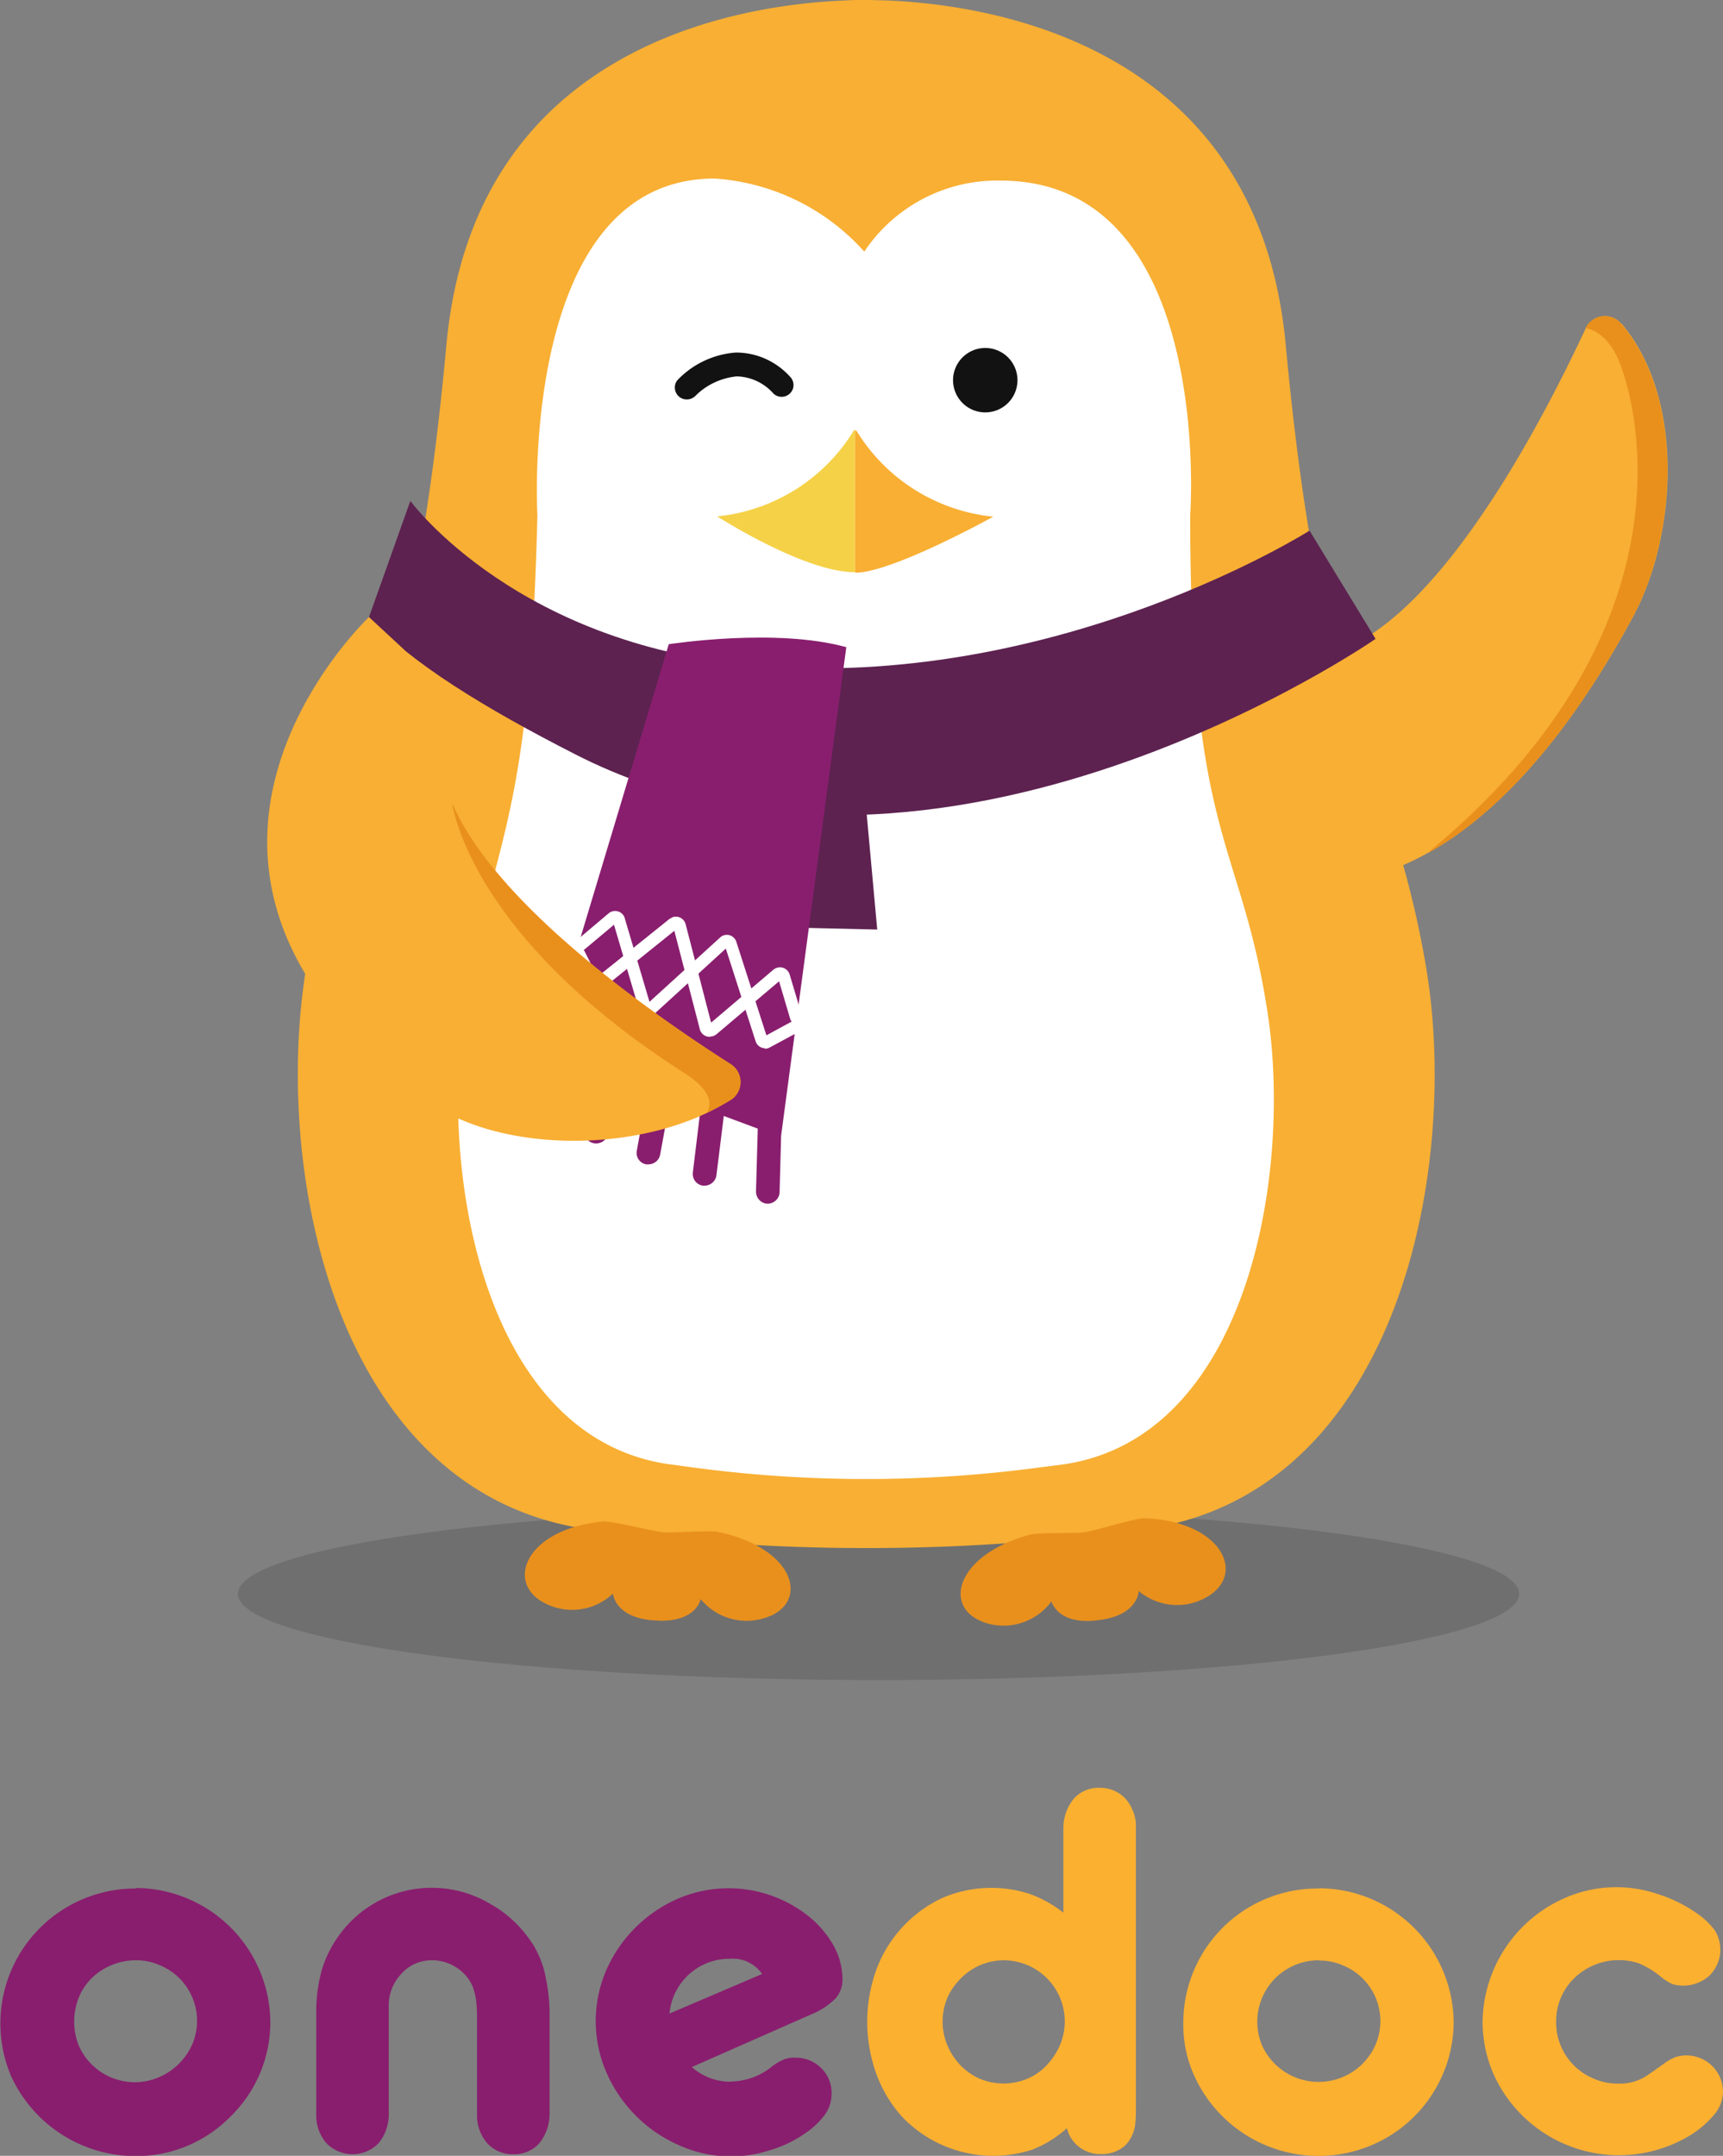 <svg xmlns="http://www.w3.org/2000/svg" fill="#f8af33" viewBox="0 0 67.94 85"><rect x="0" y="0" width="67.94" height="85" fill="#808080" stroke="none"/><path fill="#891e6e" d="M5.36 77.29a2.5 2.5 0 0 0-1.75.71c-.22.22-.4.49-.51.78a2.54 2.54 0 0 0 .01 1.88 2.41 2.41 0 0 0 3.16 1.24 2.52 2.52 0 0 0 1.3-1.27 2.37 2.37 0 0 0-1.28-3.15 2.28 2.28 0 0 0-.93-.19m0-2.85a5.33 5.33 0 0 1 5.3 5.32 5.2 5.2 0 0 1-1.57 3.69 5.2 5.2 0 0 1-3.75 1.56 5.4 5.4 0 0 1-4.91-3.17 5.32 5.32 0 0 1 4.84-7.38h.09m13.45 5.3c0-.31 0-.61-.04-.92a2.73 2.73 0 0 0-.15-.56 1.73 1.73 0 0 0-.63-.71c-.28-.18-.6-.28-.93-.28-.47-.01-.93.18-1.24.54a1.8 1.8 0 0 0-.49 1.31v4.22c0 .42-.14.83-.41 1.15-.55.56-1.45.57-2.02.02l-.03-.03a1.67 1.67 0 0 1-.4-1.15v-3.94c-.01-.61.07-1.22.24-1.81.17-.52.43-1.01.77-1.44a4.5 4.5 0 0 1 5.84-1.1c.71.39 1.3.97 1.73 1.66.22.38.38.78.46 1.21.11.52.17 1.04.16 1.57v3.85c0 .42-.14.83-.41 1.16-.26.28-.62.44-1.01.43-.39.01-.78-.15-1.04-.44a1.67 1.67 0 0 1-.4-1.15v-3.6Zm9.97-2.53a2.37 2.37 0 0 0-2.38 2.16l3.65-1.56a1.4 1.4 0 0 0-1.26-.6m0 4.84a2.63 2.63 0 0 0 1.66-.6c.14-.11.3-.2.46-.27.14-.05.29-.08.44-.07.38-.01.76.14 1.03.41.27.26.42.63.41 1.01 0 .3-.09.58-.26.82-.22.3-.5.56-.81.76-.42.29-.88.51-1.37.65a4.95 4.95 0 0 1-3.58-.2 5.54 5.54 0 0 1-2.85-2.85 5.07 5.07 0 0 1-.01-4.06 5.47 5.47 0 0 1 2.8-2.8 5.06 5.06 0 0 1 5.13.65c.4.31.74.7 1 1.14.24.41.37.87.38 1.35.01.28-.08.56-.27.78a2.8 2.8 0 0 1-.91.61l-4.76 2.1c.42.38.98.58 1.54.58"/><path fill="#fcb030" d="M39.59 77.29a2.38 2.38 0 0 0-1.7.71c-.22.22-.4.47-.53.76a2.42 2.42 0 0 0 0 1.89c.12.29.3.55.51.78.22.22.47.4.76.53a2.45 2.45 0 0 0 1.88 0c.29-.12.54-.3.76-.53.22-.23.39-.49.52-.78a2.41 2.41 0 0 0-2.21-3.36Zm2.34-4.89v-.32c0-.42.14-.83.41-1.16a1.3 1.3 0 0 1 1.01-.43c.39-.01.78.15 1.04.44.27.32.42.73.4 1.15v10.99c0 .26 0 .52-.04.77-.03.17-.09.33-.17.47-.11.2-.27.36-.47.46-.21.11-.45.17-.69.16-.63.02-1.2-.4-1.35-1.02-.4.36-.85.64-1.35.84a4.97 4.97 0 0 1-5.12-1.26 5.11 5.11 0 0 1-1.03-1.68 6.06 6.06 0 0 1 0-4.19 5.07 5.07 0 0 1 2.57-2.78 4.89 4.89 0 0 1 3.45-.17c.48.17.94.43 1.34.74v-3.02Zm10.08 4.89a2.42 2.42 0 0 0-2.24 3.37 2.45 2.45 0 0 0 4.46-.02 2.37 2.37 0 0 0-1.28-3.15 2.28 2.28 0 0 0-.93-.19m0-2.85a5.33 5.33 0 0 1 5.3 5.32 5.3 5.3 0 0 1-3.26 4.82 5.38 5.38 0 0 1-6.97-2.75 4.81 4.81 0 0 1-.43-2.01 5.29 5.29 0 0 1 5.37-5.37m6.43 5.23a5.41 5.41 0 0 1 3.23-4.85 5.06 5.06 0 0 1 3.65-.17c.52.16 1.02.4 1.47.7.31.2.58.44.8.73.36.57.28 1.3-.19 1.78a1.54 1.54 0 0 1-1.47.35 2.09 2.09 0 0 1-.47-.3 3.7 3.7 0 0 0-.83-.51 2.52 2.52 0 0 0-2.57.57 2.36 2.36 0 0 0-.72 1.72 2.4 2.4 0 0 0 1.49 2.25c.3.13.63.2.95.19.38.02.76-.08 1.09-.28l.25-.17.48-.34c.13-.1.28-.18.44-.25a1.44 1.44 0 0 1 1.88 1.35v.02c-.01.34-.14.66-.36.91-.27.32-.59.59-.95.81a5.42 5.42 0 0 1-7.75-2.45 5.2 5.2 0 0 1-.42-2.06"/><path fill="#121212" d="M34.64 59.44c13.95 0 25.26 1.52 25.26 3.4s-11.31 3.4-25.26 3.4-25.26-1.52-25.26-3.4 11.31-3.4 25.26-3.4" opacity=".15"/><path d="M63.92 12.76a.85.85 0 0 0-.28-.22.85.85 0 0 0-1.11.4c-1.22 2.61-4.82 9.94-8.78 12.27l-1.07.78c-.74-2.77-1.43-6.48-1.98-12.37C49.63 1.88 39.3.21 35.03.02L34.29 0h-.28a10 10 0 0 0-.74.02c-4.26.18-14.6 1.85-15.67 13.6-1.46 15.88-4.05 15.92-5.51 24.44-1.36 7.97 1.07 20.85 11.14 22.24l1.34.16c6.38.77 12.84.77 19.22 0l1.3-.16c10.07-1.39 12.5-14.27 11.13-22.24a38.55 38.55 0 0 0-.89-3.95c2.76-1.19 5.95-4.04 9.06-9.79 1.72-3.18 2.08-8.59-.46-11.57Z"/><path fill="#fff" d="M34.08 9.92a6.3 6.3 0 0 1 5.37-2.8c8.46 0 7.48 13.21 7.48 13.21 0 12.88 2 12.75 3.05 19.58.98 6.39-.77 16.71-7.99 17.82l-.94.12c-4.58.62-9.21.62-13.79 0l-.96-.13c-7.22-1.11-8.97-11.44-7.99-17.82 1.05-6.83 2.58-6.99 2.88-19.58 0 0-.77-13.28 6.99-13.28a8.68 8.68 0 0 1 5.89 2.87"/><g fill="#5d2250"><path d="m51.63 20.91 2.61 4.28s-17.15 11.9-31.54 4.56c-3.55-1.81-6.53-3.62-8.15-5.42l1.63-4.58s4.28 5.86 14.07 6.53c11.67.8 21.39-5.36 21.39-5.36"/><path d="m33.65 26.35.94 10.3-6.45-.15.08-8.05 5.44-2.1Z"/></g><path fill="#891e6e" d="M33.38 25.52c-2.78-.78-7.01-.12-7.01-.12l-4.81 15.99-.67 2.21c-.07.25.07.51.31.59.25.07.51-.07.59-.31l.65-2.15 1.2.45-.58 2.32c-.07.25.08.51.33.57s.51-.08.57-.33v-.01l.55-2.22 1.05.39-.45 2.47c-.05.25.12.5.38.54h.07c.23 0 .43-.16.47-.38l.42-2.3 1.18.44-.31 2.56c-.03.26.15.49.41.52h.04c.24 0 .45-.17.48-.41l.29-2.34 1.34.5-.07 2.48c0 .26.2.47.45.48.26 0 .47-.2.48-.45l.06-2.23 2.57-19.26Z"/><g fill="#fff"><path d="M30.17 41.33a.39.39 0 0 1-.37-.26l-1.18-3.67-2.79 2.55-.14.08a.4.4 0 0 1-.5-.25l-.98-3.32-1.12.94a.25.25 0 0 1-.34 0 .25.25 0 0 1 0-.34l.03-.02L24 36.01a.4.4 0 0 1 .56.05c.03.04.06.08.07.13l.98 3.31 2.79-2.54a.37.37 0 0 1 .28-.1c.1 0 .2.05.27.13.04.04.06.08.08.13l1.19 3.7 1.07-.58c.12-.06.27 0 .32.12.05.11.01.24-.09.31l-1.17.63a.41.41 0 0 1-.19.05m-1.45-4.02Zm-4.41-.93"/><path d="M27.98 40.88a.4.4 0 0 1-.38-.28l-1.01-3.9-2.81 2.26a.4.4 0 0 1-.56-.06l-.04-.06-.64-1.27c-.05-.12 0-.27.12-.32.11-.05.25 0 .31.1l.59 1.16 2.84-2.28.13-.07a.4.4 0 0 1 .5.26l1.01 3.9 2.46-2.09s.08-.06.13-.07a.4.4 0 0 1 .5.24l.49 1.64a.24.24 0 0 1-.16.3.24.24 0 0 1-.3-.16l-.44-1.49-2.47 2.09a.4.4 0 0 1-.26.09m-.06-.46Zm-1.22-3.81"/></g><path d="M17.81 31.63c1.79 4.24 8.57 8.78 11 10.33a.83.83 0 0 1 0 1.4c-3.29 2.13-9.02 2.17-11.94.05-12.74-9.26-2.32-19.08-2.32-19.08l1.38 1.28"/><path fill="#e9901c" d="M17.83 31.73s.02-.02.03 0c1.85 4.21 8.55 8.69 10.96 10.23a.84.84 0 0 1 0 1.41c-.3.18-.61.34-.92.49-.01 0-.02 0-.01-.02.26-.48-.1-1.02-.9-1.53-7.88-5.03-9.01-9.82-9.15-10.57m20.89 32.2c.99.38 2.1.05 2.73-.8 0 0 .22.88 1.67.76l.16-.02.16-.02c1.44-.22 1.45-1.13 1.45-1.13.81.68 1.97.74 2.84.14 1.34-.93.36-2.89-2.61-3.01-.34-.01-2.04.52-2.4.56-.33.04-1.81 0-2.12.09-2.9.79-3.42 2.82-1.89 3.42m-8.32-.23c-.96.43-2.1.17-2.77-.65 0 0-.17.89-1.63.85l-.16-.01-.16-.01c-1.45-.14-1.51-1.05-1.51-1.05-.77.73-1.92.85-2.83.3-1.39-.86-.51-2.86 2.44-3.14.34-.03 2.06.41 2.42.43.34.02 1.8-.09 2.12-.02 2.94.63 3.57 2.63 2.07 3.31m25.95-30.09c2.51-1.41 5.31-4.23 8.04-9.29 1.72-3.18 2.08-8.59-.46-11.57a.84.84 0 0 0-1.4.18s.78.05 1.3 1.25 3.48 10.33-7.49 19.41"/><path fill="#121212" d="M38.85 13.72a1.27 1.27 0 1 1-1.27 1.27c0-.7.57-1.27 1.27-1.27m-11.77 2.03a.47.47 0 0 1-.47-.47c0-.12.04-.23.13-.32.6-.62 1.42-1 2.28-1.06.82 0 1.59.35 2.14.96.18.19.17.49-.02.66a.47.47 0 0 1-.64 0 2 2 0 0 0-1.43-.68h-.02c-.61.06-1.19.33-1.62.76a.49.49 0 0 1-.34.15"/><path fill="#f5d147" d="M33.67 16.97a7.15 7.15 0 0 1-5.39 3.39s3.42 2.2 5.42 2.2h.02v-5.6h-.05Z"/><path d="M39.16 20.37a7.15 7.15 0 0 1-5.39-3.39h-.05v5.6h.01c1.45 0 5.42-2.2 5.42-2.2"/></svg>